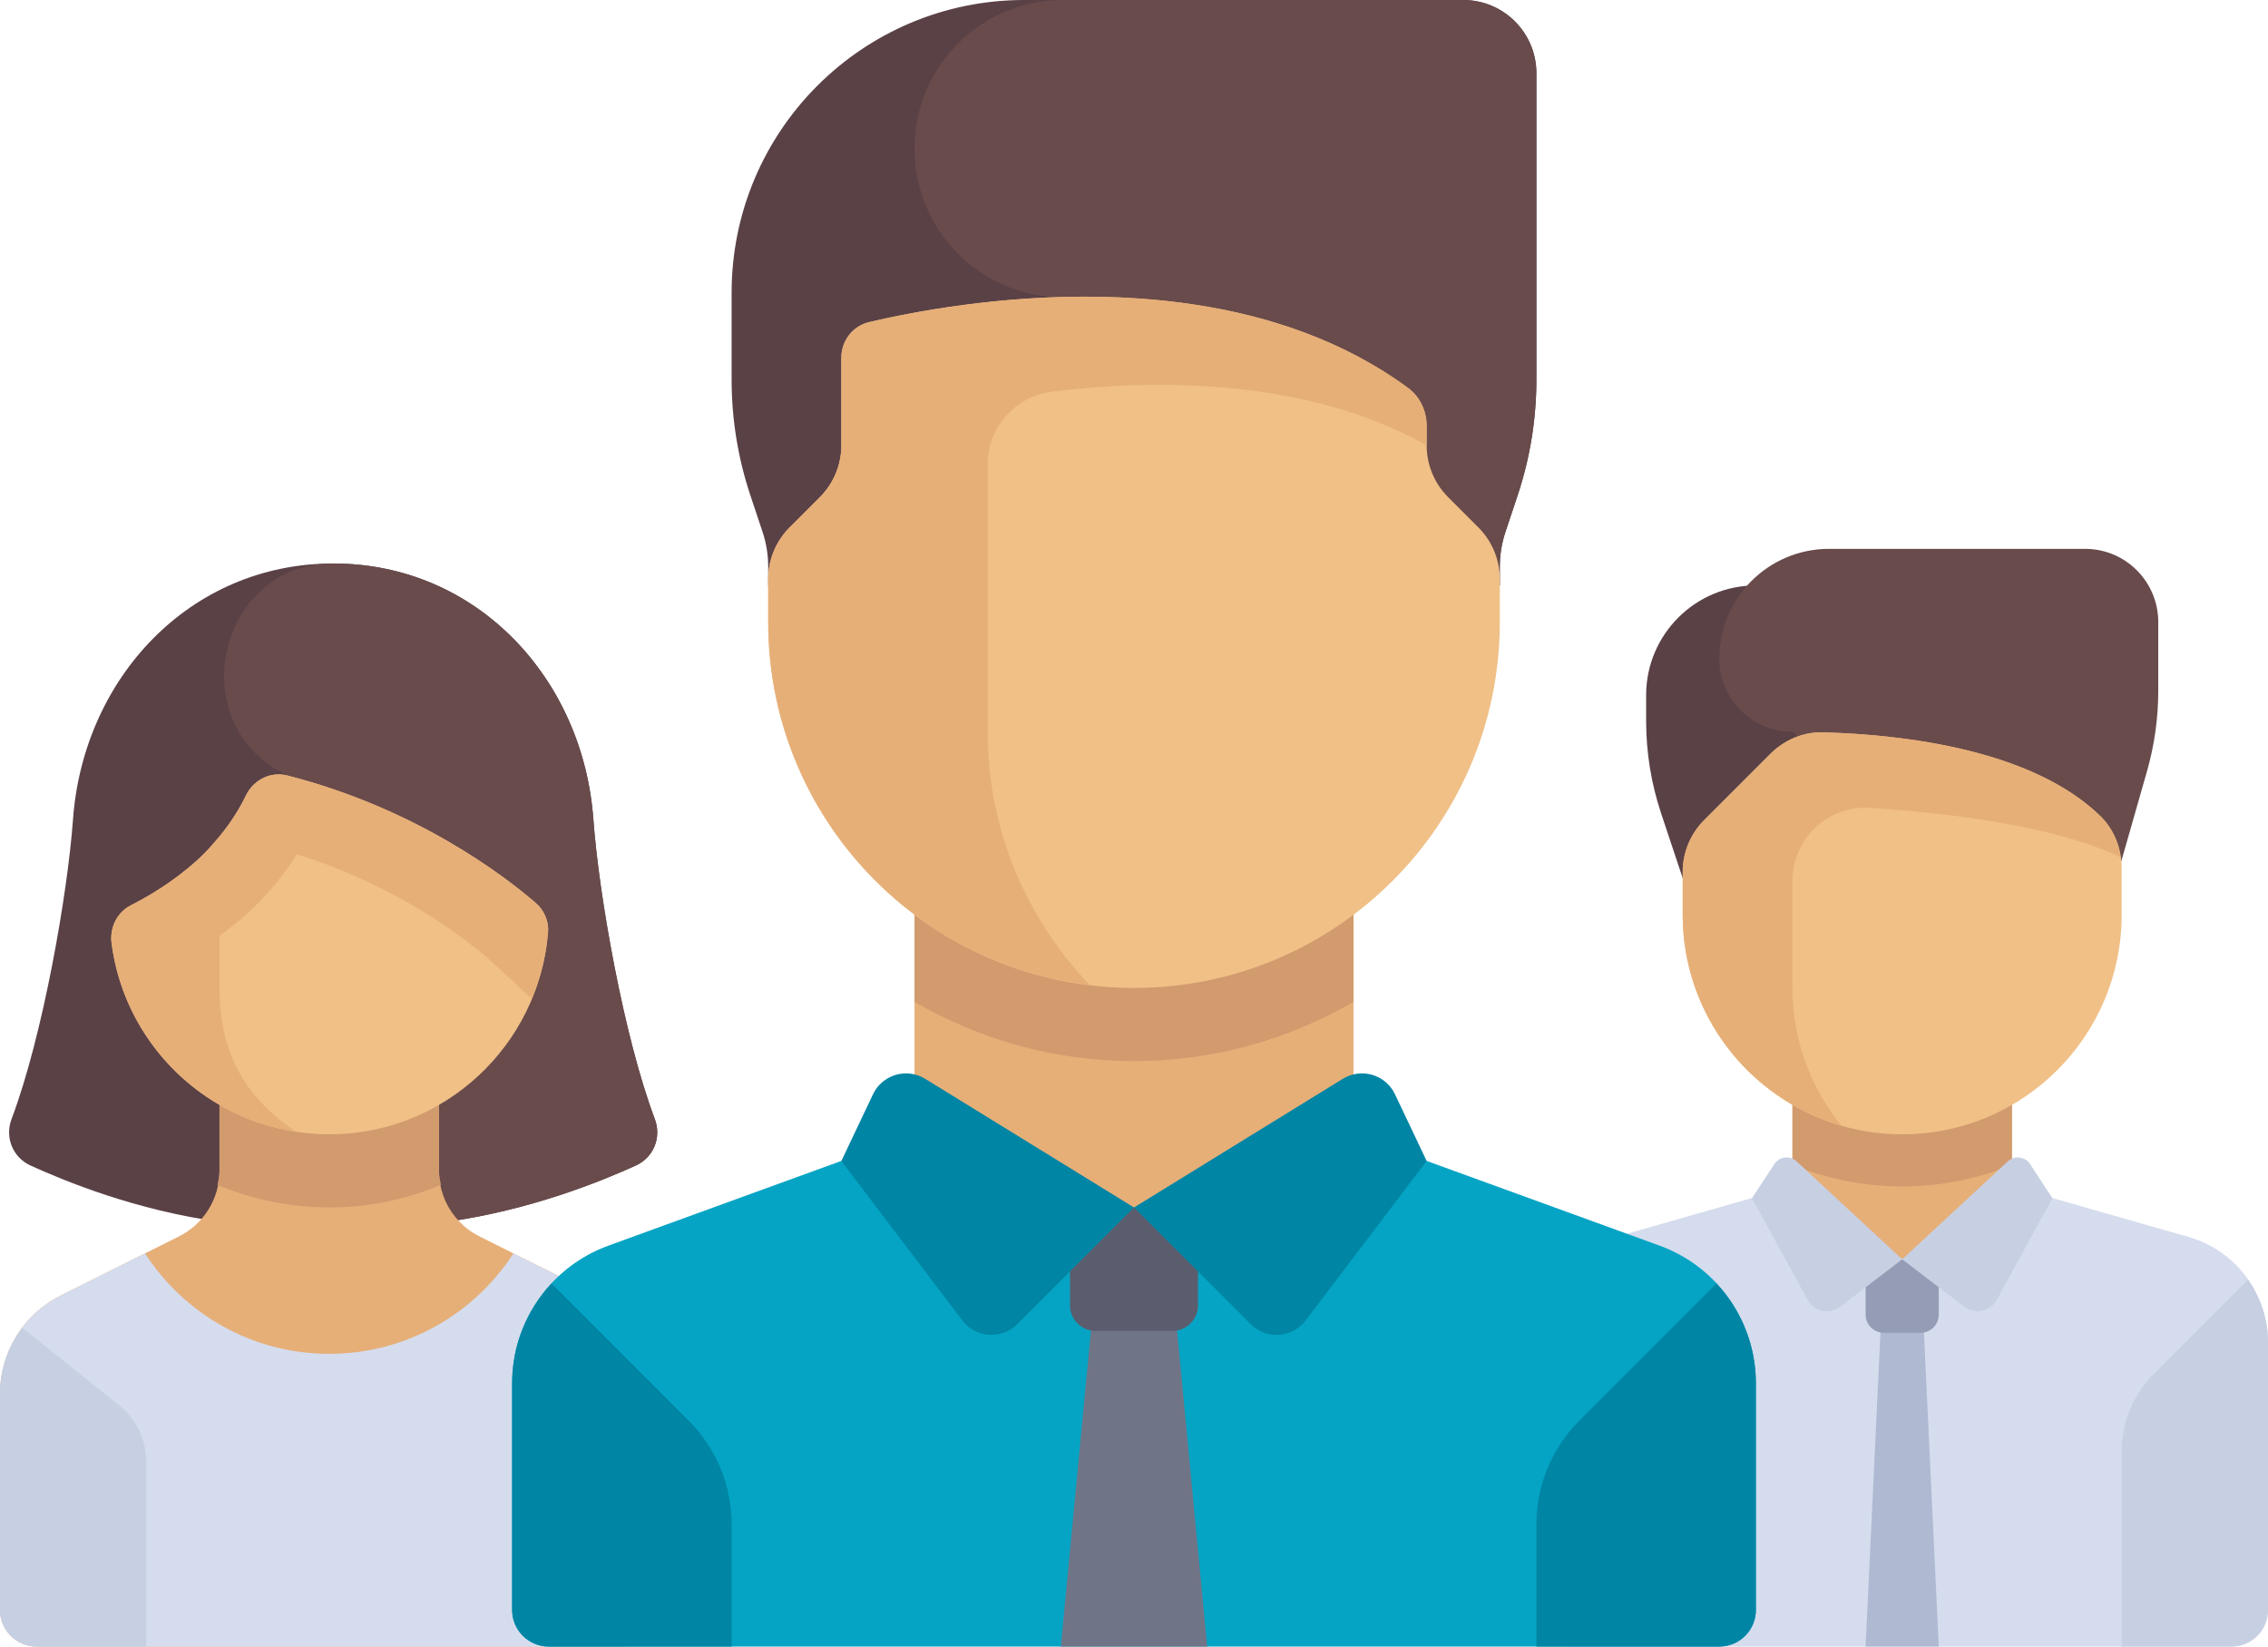 <?xml version="1.0" encoding="iso-8859-1"?>
<!-- Generator: Adobe Illustrator 21.0.0, SVG Export Plug-In . SVG Version: 6.00 Build 0)  -->
<svg version="1.1" xmlns="http://www.w3.org/2000/svg" xmlns:xlink="http://www.w3.org/1999/xlink" x="0px" y="0px"
	 viewBox="0 0 141.732 102.87" style="enable-background:new 0 0 141.732 102.87;" xml:space="preserve">
<g id="Achat_group&#xE9;_x0D_&#xE9;nergies">
	<g>
		<path style="fill:#5A4146;" d="M102.87,43.434v1.604c0,1.966,0.317,3.918,0.938,5.783l3.634,10.901h6.858V36.576h-4.572
			C105.941,36.576,102.87,39.646,102.87,43.434z"/>
		<path style="fill:#694B4B;" d="M134.171,48.183l-3.868,13.539L112.014,45.72c-2.525,0-4.572-2.047-4.572-4.572l0,0
			c0-3.787,3.07-6.858,6.858-6.858h16.002c2.525,0,4.572,2.047,4.572,4.572v4.297C134.874,44.858,134.637,46.549,134.171,48.183z"/>
		<rect x="112.013" y="68.581" style="fill:#E6AF78;" width="13.716" height="10.118"/>
		<path style="fill:#D29B6E;" d="M112.014,72.779c2.12,0.861,4.432,1.346,6.858,1.346s4.738-0.485,6.858-1.346V68.58h-13.716
			L112.014,72.779L112.014,72.779z"/>
		<path style="fill:#D5DCED;" d="M136.758,77.276l-11.029-3.151l-6.857,4.551l-6.858-4.551l-11.028,3.151
			c-2.944,0.841-4.974,3.532-4.974,6.594v16.713c0,1.263,1.023,2.286,2.286,2.286h41.148c1.263,0,2.286-1.023,2.286-2.286V83.871
			C141.732,80.809,139.702,78.118,136.758,77.276z"/>
		<polygon style="fill:#AFB9D2;" points="121.158,102.87 116.586,102.87 117.729,78.698 120.015,78.698 		"/>
		<path style="fill:#F0C087;" d="M118.872,70.866L118.872,70.866c-7.575,0-13.716-6.141-13.716-13.716v-2.678
			c0-1.212,0.482-2.375,1.339-3.233l4.145-4.145c0.878-0.878,2.078-1.382,3.319-1.343c7.308,0.231,13.776,1.796,17.312,5.249
			c0.866,0.845,1.317,2.028,1.317,3.238v2.913C132.588,64.725,126.447,70.866,118.872,70.866z"/>
		<path style="fill:#E6AF78;" d="M112.014,55.039c0-2.637,2.215-4.733,4.846-4.565c4.615,0.295,11.463,1.066,15.664,3.087
			c-0.137-0.964-0.551-1.875-1.254-2.561c-3.536-3.453-10.004-5.019-17.312-5.249l0,0v0c-1.24-0.039-2.441,0.466-3.319,1.343
			l-4.145,4.145c-0.858,0.857-1.339,2.02-1.339,3.233v2.678c0,6.255,4.191,11.522,9.916,13.171
			c-1.905-2.351-3.057-5.335-3.057-8.599L112.014,55.039L112.014,55.039z"/>
		<path style="fill:#C7CFE2;" d="M132.588,90.682c0-1.819,0.723-3.563,2.009-4.849l5.884-5.884c0.786,1.124,1.251,2.478,1.251,3.922
			v16.713c0,1.263-1.023,2.286-2.286,2.286h-6.858L132.588,90.682L132.588,90.682z"/>
		<path style="fill:#959CB5;" d="M120.015,83.27h-2.286c-0.631,0-1.143-0.512-1.143-1.143v-3.429h4.572v3.429
			C121.158,82.758,120.647,83.27,120.015,83.27z"/>
		<g>
			<path style="fill:#C7CFE2;" d="M118.872,78.677l-3.875,2.96c-0.667,0.51-1.632,0.306-2.036-0.431l-3.476-6.348l1.399-2.134
				c0.31-0.473,0.972-0.554,1.387-0.169L118.872,78.677z"/>
			<path style="fill:#C7CFE2;" d="M118.872,78.677l3.875,2.96c0.667,0.51,1.632,0.306,2.036-0.431l3.476-6.348l-1.399-2.134
				c-0.31-0.473-0.972-0.554-1.387-0.169L118.872,78.677z"/>
		</g>
		<path style="fill:#5A4146;" d="M40.92,69.912c-1.954-5.176-3.503-14.074-3.838-18.706c-0.637-8.816-7.28-16.002-16.261-16.002
			S5.198,42.39,4.561,51.205c-0.335,4.632-1.884,13.53-3.838,18.706c-0.43,1.141,0.066,2.399,1.19,2.909
			c2.093,0.949,6.557,2.807,11.939,3.531h13.938c5.358-0.726,9.852-2.585,11.939-3.531C40.854,72.311,41.351,71.053,40.92,69.912z"
			/>
		<path style="fill:#694B4B;" d="M39.73,72.82c1.123-0.509,1.621-1.768,1.19-2.909c-1.953-5.176-3.503-14.074-3.837-18.706
			c-0.636-8.816-7.28-16.002-16.26-16.002c-0.023,0-0.045,0-0.068,0c-6.891,0.028-9.326,9.426-3.394,12.932
			c0.356,0.211,0.585,0.312,0.585,0.312l5.196,27.904h4.65C33.148,75.626,37.643,73.766,39.73,72.82z"/>
		<path style="fill:#E6AF78;" d="M37.357,80.941l-7.398-3.699c-1.549-0.775-2.528-2.358-2.527-4.09l0.001-6.858H13.716v6.859
			c0,1.732-0.978,3.315-2.527,4.089l-7.398,3.699C1.467,82.102,0,84.477,0,87.075v13.509c0,1.262,1.023,2.286,2.286,2.286h36.576
			c1.263,0,2.286-1.024,2.286-2.286V87.075C41.148,84.477,39.68,82.102,37.357,80.941z"/>
		<path style="fill:#D29B6E;" d="M20.574,75.438c2.461,0,4.819-0.507,6.981-1.411c-0.057-0.288-0.123-0.575-0.123-0.875l0.001-6.858
			H13.716v6.859c0,0.302-0.066,0.59-0.123,0.879C15.755,74.93,18.112,75.438,20.574,75.438z"/>
		<path style="fill:#D5DCED;" d="M37.357,80.941l-5.27-2.635c-2.444,3.774-6.682,6.276-11.513,6.276s-9.069-2.503-11.513-6.277
			l-5.27,2.635C1.468,82.102,0,84.477,0,87.075v13.509c0,1.263,1.023,2.286,2.286,2.286h36.576c1.263,0,2.286-1.023,2.286-2.286
			V87.075C41.148,84.477,39.68,82.102,37.357,80.941z"/>
		<path style="fill:#F0C087;" d="M20.574,70.866L20.574,70.866c-6.974,0-12.732-5.204-13.602-11.941
			c-0.126-0.976,0.343-1.933,1.222-2.376c1.052-0.531,2.582-1.426,4.046-2.733c1.631-1.455,2.587-2.989,3.128-4.116
			c0.465-0.97,1.535-1.519,2.577-1.253c8.049,2.053,13.529,6.24,15.517,7.95c0.534,0.459,0.841,1.136,0.786,1.838
			C33.694,65.303,27.784,70.866,20.574,70.866z"/>
		<path style="fill:#E6AF78;" d="M33.462,56.398c-1.988-1.71-7.468-5.897-15.517-7.95c-1.043-0.266-2.112,0.283-2.577,1.253
			c-0.409,0.853-1.085,1.94-2.089,3.049c0,0.003-0.001,0.005-0.001,0.008c-0.311,0.353-0.643,0.707-1.037,1.059
			c-1.464,1.307-2.994,2.202-4.046,2.733c-0.879,0.443-1.348,1.4-1.222,2.377c0.782,6.05,5.516,10.865,11.523,11.784
			c-2.737-1.862-4.778-4.422-4.778-8.987v-3.26c0.519-0.383,1.042-0.766,1.568-1.235c1.271-1.134,2.38-2.445,3.269-3.857
			c6.157,1.921,10.332,5.122,11.914,6.483c0.433,0.38,1.508,1.371,2.766,2.551c0.541-1.302,0.899-2.7,1.014-4.168
			C34.303,57.534,33.995,56.857,33.462,56.398z"/>
		<path style="fill:#C7CFE2;" d="M1.394,82.954C0.513,84.122,0,85.556,0,87.075v13.509c0,1.263,1.023,2.286,2.286,2.286h6.858
			V91.351c0-1.389-0.631-2.703-1.716-3.57L1.394,82.954z"/>
		<path style="fill:#05A4C4;" d="M103.709,77.821l-19.127-6.955l-13.716,4.572L57.15,70.866l-19.127,6.955
			c-3.614,1.314-6.019,4.748-6.019,8.593v14.169c0,1.262,1.023,2.286,2.286,2.286h73.152c1.263,0,2.286-1.024,2.286-2.286V86.415
			C109.728,82.57,107.323,79.135,103.709,77.821z"/>
		<polygon style="fill:#707487;" points="68.471,80.01 66.294,102.87 75.438,102.87 73.261,80.01 		"/>
		<path style="fill:#5B5D6E;" d="M73.266,83.151h-4.8c-0.884,0-1.6-0.716-1.6-1.6v-6.112h8v6.112
			C74.866,82.434,74.15,83.151,73.266,83.151z"/>
		<path style="fill:#0085A4;" d="M107.268,80.184c1.544,1.657,2.461,3.863,2.461,6.23v14.169c0,1.263-1.023,2.286-2.286,2.286
			h-11.43v-7.642c0-2.425,0.963-4.751,2.678-6.466L107.268,80.184z"/>
		<path style="fill:#5A4146;" d="M96.012,23.722V4.572C96.012,2.047,93.965,0,91.44,0H64.008C53.908,0,45.72,8.188,45.72,18.288
			v5.434c0,2.457,0.396,4.898,1.173,7.229l0.761,2.283c0.233,0.699,0.352,1.431,0.352,2.169v1.173h45.72v-1.173
			c0-0.737,0.119-1.469,0.352-2.169l0.761-2.283C95.616,28.62,96.012,26.179,96.012,23.722z"/>
		<path style="fill:#694B4B;" d="M57.15,9.287c0,5.129,4.158,9.287,9.287,9.287h1.286l0.621,18.002h25.383v-1.173
			c0-0.737,0.119-1.469,0.352-2.169l0.761-2.283c0.777-2.331,1.173-4.772,1.173-7.229V4.572C96.012,2.047,93.965,0,91.44,0H66.437
			C61.308,0,57.15,4.158,57.15,9.287z"/>
		<rect x="57.15" y="54.865" style="fill:#E6AF78;" width="27.433" height="20.573"/>
		<path style="fill:#D29B6E;" d="M57.15,62.594c4.038,2.339,8.713,3.7,13.716,3.7c5.002,0,9.678-1.361,13.716-3.7v-7.73H57.15
			L57.15,62.594L57.15,62.594z"/>
		<g>
			<path style="fill:#0085A4;" d="M70.866,75.438l-7.291,7.291c-0.98,0.98-2.6,0.869-3.437-0.234l-7.56-9.961l1.977-4.167
				c0.584-1.23,2.106-1.68,3.264-0.966L70.866,75.438z"/>
			<path style="fill:#0085A4;" d="M70.866,75.438l7.291,7.291c0.98,0.98,2.6,0.869,3.437-0.234l7.56-9.961l-1.977-4.167
				c-0.584-1.23-2.105-1.68-3.264-0.966L70.866,75.438z"/>
		</g>
		<path style="fill:#F0C087;" d="M70.866,61.722L70.866,61.722c-12.625,0-22.86-10.235-22.86-22.86v-2.678
			c0-1.212,0.482-2.375,1.339-3.233l1.894-1.894c0.857-0.857,1.339-2.02,1.339-3.233v-5.48c0-1.059,0.711-1.978,1.741-2.221
			c5.407-1.277,22.231-4.302,33.681,4.119c0.744,0.547,1.155,1.445,1.155,2.368v1.214c0,1.212,0.482,2.375,1.339,3.233l1.894,1.894
			c0.857,0.857,1.339,2.02,1.339,3.233v2.678C93.726,51.487,83.491,61.722,70.866,61.722z"/>
		<path style="fill:#E6AF78;" d="M87.999,24.242c-8.053-5.923-18.749-6.179-26.277-5.368c-3.175,0.342-5.799,0.87-7.403,1.249
			c-1.03,0.243-1.741,1.163-1.741,2.221v5.48c0,1.213-0.482,2.376-1.339,3.233l-1.894,1.894c-0.858,0.858-1.339,2.021-1.339,3.233
			v2.678c0,11.688,8.778,21.311,20.098,22.677c-3.944-4.108-6.382-9.674-6.382-15.819V29.011c0-2.317,1.723-4.253,4.021-4.541
			c5.486-0.688,15.534-1.101,23.411,3.355V26.61C89.154,25.687,88.742,24.788,87.999,24.242z"/>
		<path style="fill:#0085A4;" d="M34.465,80.184c-1.544,1.657-2.461,3.863-2.461,6.23v14.169c0,1.263,1.023,2.286,2.286,2.286h11.43
			v-7.642c0-2.425-0.963-4.751-2.678-6.466L34.465,80.184z"/>
	</g>
</g>
<g id="Calque_1">
</g>
</svg>
